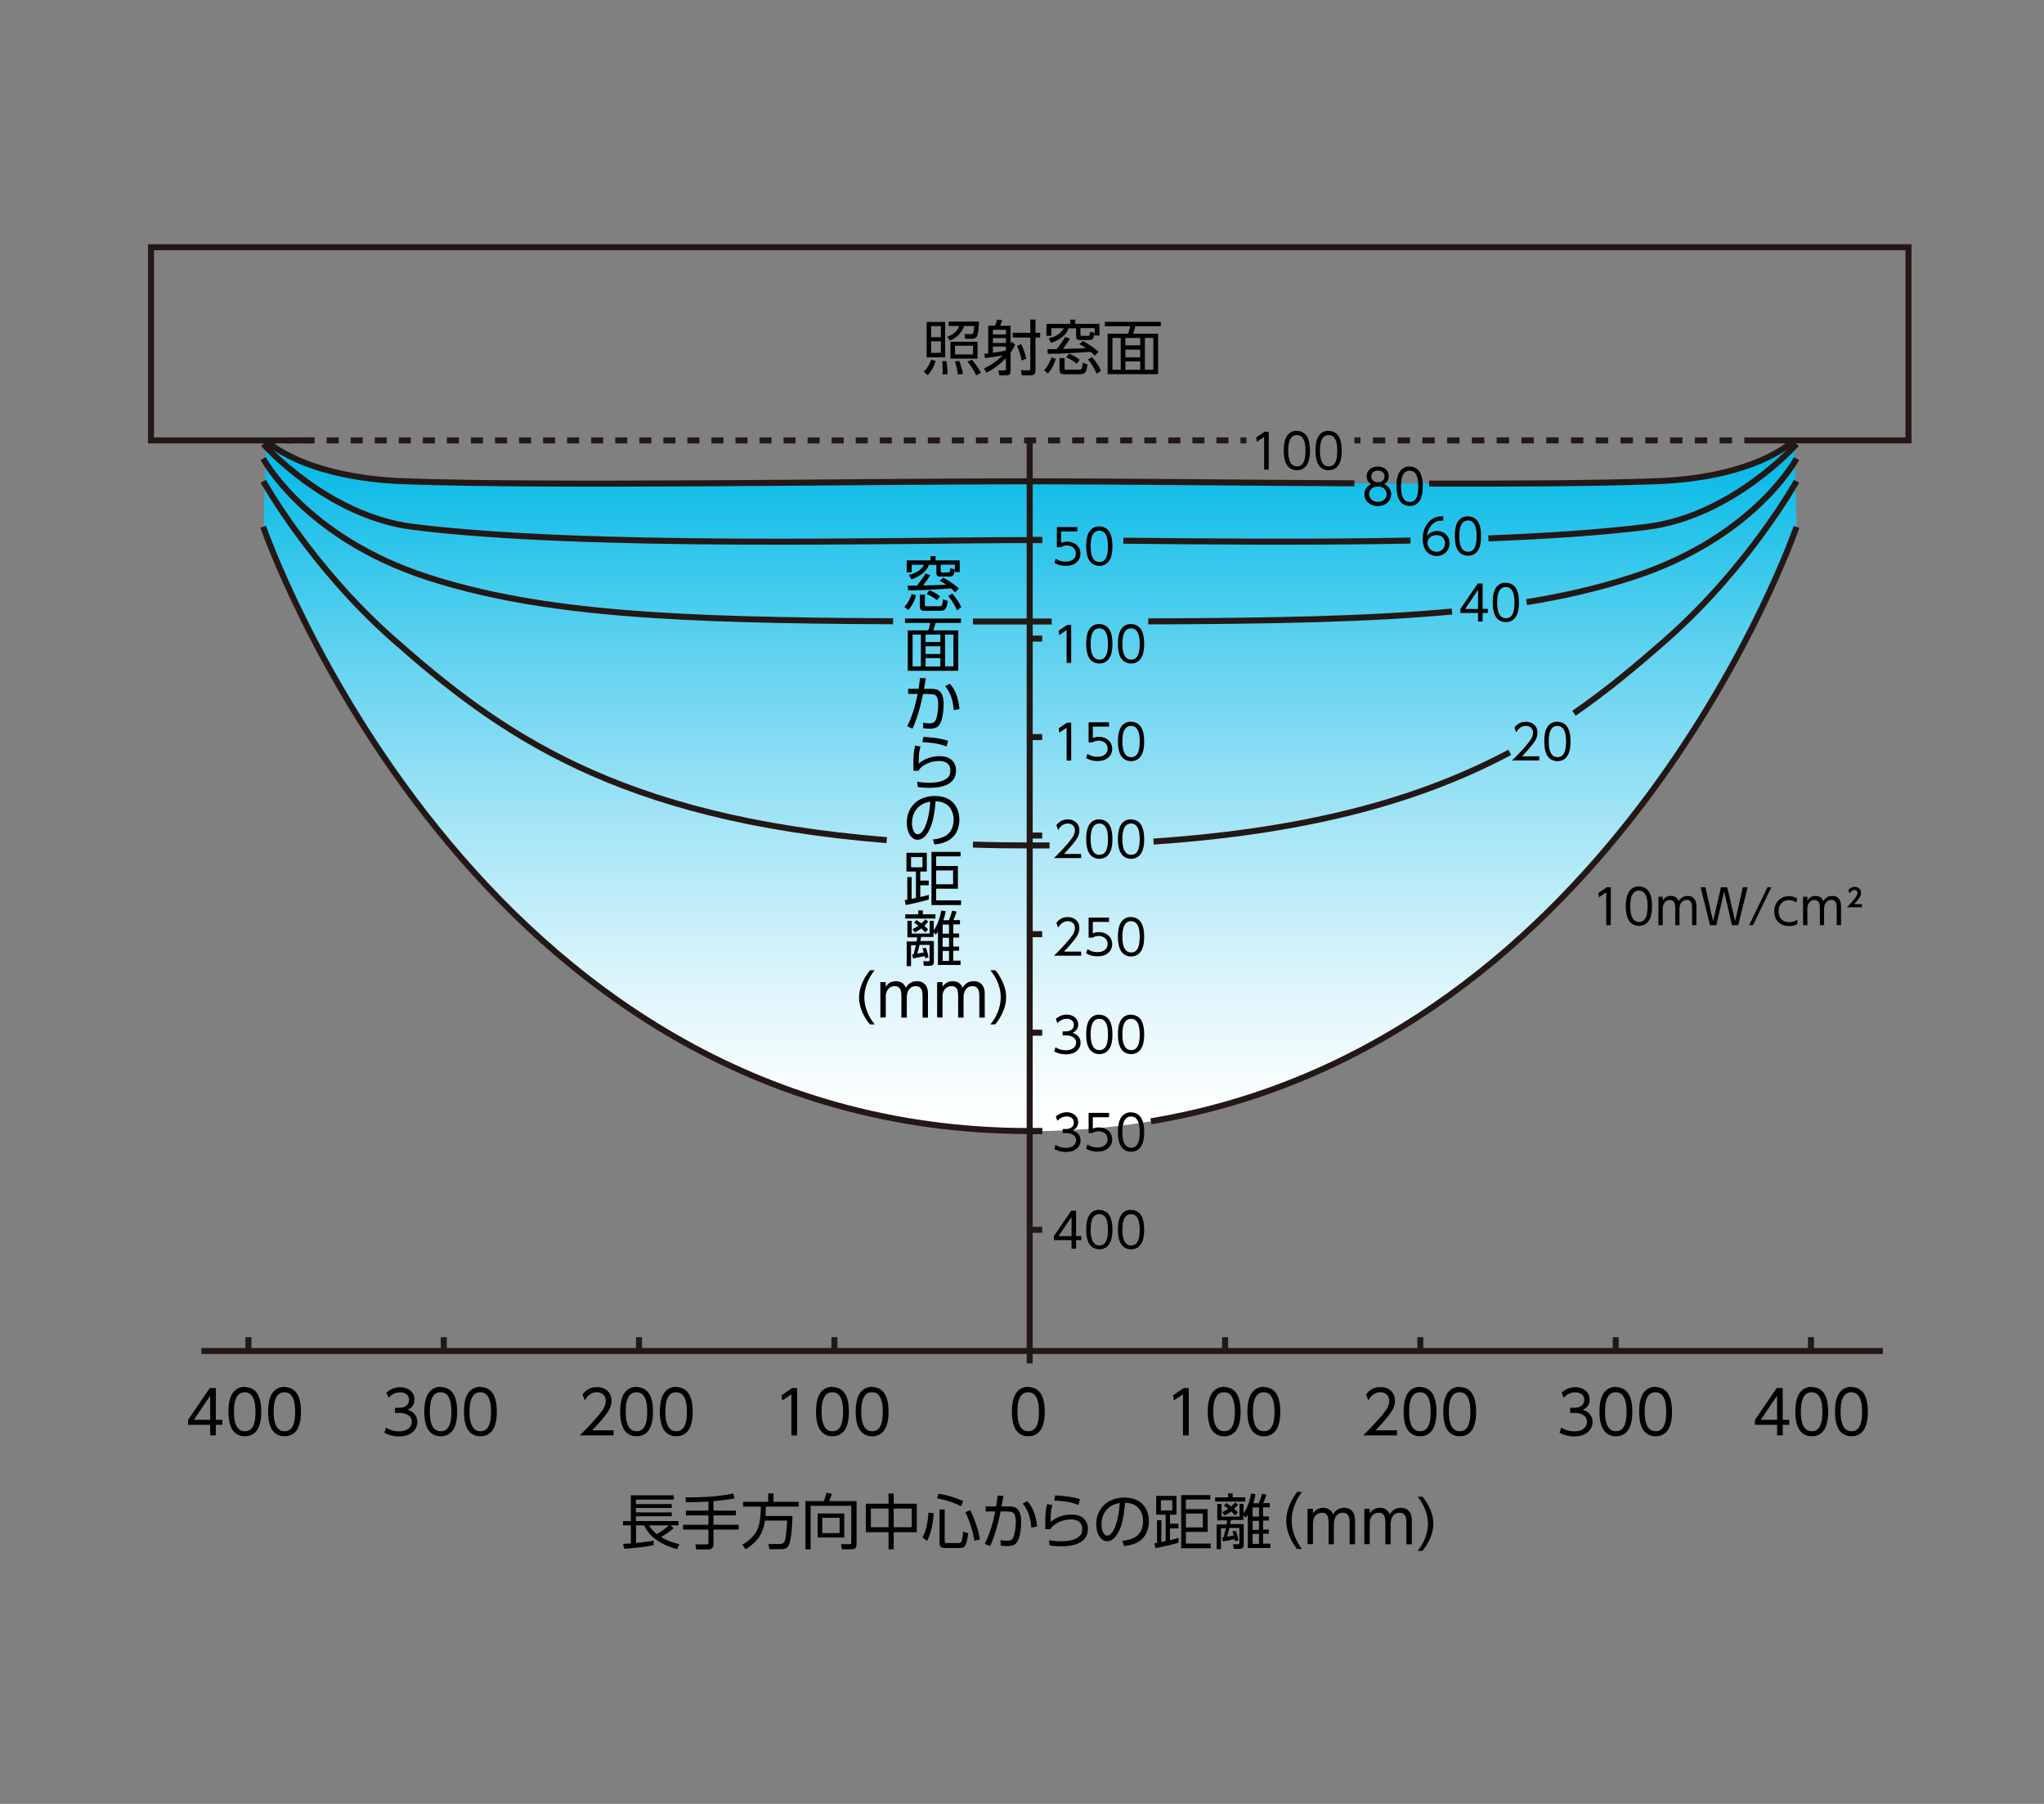 <svg xmlns="http://www.w3.org/2000/svg" id="a" viewBox="0 0 170 150"><rect x="0" y="0" width="170" height="150" fill="#808080" stroke="none"/><defs><linearGradient id="b" x1="85.66" x2="85.66" y1="94.06" y2="36.62" gradientUnits="userSpaceOnUse"><stop offset="0" stop-color="#fff"/><stop offset=".09" stop-color="#f4fcfd"/><stop offset=".24" stop-color="#d7f3fb"/><stop offset=".43" stop-color="#a8e6f6"/><stop offset=".67" stop-color="#67d4f0"/><stop offset=".93" stop-color="#15bee8"/><stop offset="1" stop-color="#00b8e6"/></linearGradient><style>.e{fill:none;stroke:#231815;stroke-width:.5px}</style></defs><path d="M21.9 43.81s17.3 50.25 63.75 50.25h.03c46.45 0 63.75-50.25 63.75-50.25l-.21-7.19s-3 3.1-11.55 3.4c-12.35.44-38.26 0-51.98 0h-.03c-13.73 0-39.63.44-51.98 0-8.55-.31-11.55-3.4-11.55-3.4l-.21 7.19Z" style="fill:url(#b)"/><path d="M86.68 94.05h-1.04c-46.45 0-63.75-50.25-63.75-50.25M149.42 43.81s-14.78 42.94-53.7 49.43" class="e"/><path d="M73.75 69.86c-22.43-1.81-32.22-8.89-41.12-16.77-6.81-6.03-10.73-13.07-10.73-13.07M87.29 70.3H85.64c-1.63 0-3.2-.02-4.72-.07M125.57 62.56c-7 3.72-16.08 6.5-29.63 7.42M149.42 40.02s-3.92 7.04-10.73 13.07c-2.45 2.16-4.96 4.27-7.78 6.22" class="e"/><path d="M74.28 51.66c-17.96-.08-29.24-.59-38.74-3.67-10.18-3.31-13.65-9.86-13.65-9.86M87.47 51.68h-6.55M120.76 50.85c-6.86.64-14.99.79-25.26.82M149.42 38.13s-3.47 6.56-13.65 9.86c-2.75.89-5.64 1.57-8.81 2.08" class="e"/><path d="M86.68 44.91h-1.02c-11.19 0-36.9.7-51.31-1.1-7.17-.9-12.45-6.89-12.45-6.89M117.31 44.95c-8.36.16-17.03.08-23.88.01M149.42 36.92s-5.28 5.99-12.45 6.89c-3.77.47-8.32.77-13.18.96" class="e"/><path d="M112.65 40.19c-9.89-.05-20.01-.17-26.98-.17h-.03c-13.73 0-39.63.44-51.98 0-8.55-.31-11.55-3.4-11.55-3.4M149.2 36.62s-3 3.1-11.55 3.4c-4.75.17-11.5.21-18.79.19M25.82 36.62H12.56V20.56h146.17v16.06h-13.15M103.67 36.62h-.5" class="e"/><path d="M102.17 36.62h-1.5" style="stroke-dasharray:1 1;fill:none;stroke:#231815;stroke-width:.5px"/><path d="M100.17 36.62H24.86" style="fill:none;stroke:#231815;stroke-width:.5px;stroke-dasharray:1 1 1 1"/><path d="M24.36 36.62h-.5M145.58 36.62h-.5" class="e"/><path d="M144.05 36.62h-1.55" style="stroke-dasharray:1.03 1.03;fill:none;stroke:#231815;stroke-width:.5px"/><path d="M141.99 36.62h-28.32" style="stroke-dasharray:1.03 1.03 1.03 1.03;fill:none;stroke:#231815;stroke-width:.5px"/><path d="M113.15 36.62h-.5M16.75 112.34H156.6M134.38 111.19v1.12M150.62 111.19v1.12M118.13 111.19v1.12M101.89 111.19v1.12M85.64 111.19v1.12M69.4 111.19v1.12M53.15 111.19v1.12M36.91 111.19v1.12M20.66 111.19v1.12M86.68 44.9h-1.02M86.68 53.1h-1.02M86.68 61.29h-1.02M86.68 69.48h-1.02M86.68 77.68h-1.02M86.68 85.87h-1.02M86.68 94.06h-1.02M86.68 102.26h-1.02M85.64 36.42v76.95" class="e"/><path d="M77.82 30.02c-.16.49-.38.88-.67 1.18l-.31-.3c.29-.3.49-.63.61-1l.37.12Zm-.75-3.25h1.54v2.94h-1.54v-2.94Zm1.18.35h-.81v.92h.81v-.92Zm0 1.26h-.81v.96h.81v-.96Zm.47 1.66c.05.3.08.59.08.87v.21h-.42c.02-.13.02-.26.02-.4 0-.23-.01-.46-.04-.69h.37Zm.18-2.94v-.36h2.53c-.04.7-.1 1.12-.2 1.26-.08.11-.21.17-.38.17h-.57l-.07-.39h.55c.08.01.13-.01.17-.07.03-.06.07-.26.1-.6h-.85c-.18.55-.57.96-1.17 1.21l-.22-.32c.24-.09.44-.2.6-.33.17-.14.3-.33.38-.56h-.85Zm2.4 1.32v1.4h-2.25v-1.4h2.25Zm-1.52 1.59c.14.35.24.71.31 1.09l-.43.03c-.03-.34-.12-.69-.24-1.08l.36-.04Zm1.15-1.26h-1.5v.72h1.5v-.72Zm-.1 1.16c.12.14.26.31.41.52.14.21.26.4.34.57l-.39.21a5.5 5.5 0 0 0-.73-1.14l.37-.16ZM83.4 29.54c-.31.07-.8.15-1.47.24l-.06-.36.32-.03v-2.31h.57c.08-.17.13-.34.17-.5l.42.04c-.05.15-.1.31-.17.47h.87v1.53c.02-.05.05-.12.09-.21l.29.26c-.12.24-.24.45-.38.64v1.52c0 .15-.03.25-.09.3-.05.05-.15.08-.29.08h-.55l-.08-.41h.48s.08 0 .1-.01c.03-.02.04-.05.04-.11v-.9c-.47.49-1.01.9-1.62 1.21l-.2-.35c.61-.29 1.13-.66 1.56-1.1Zm.26-2.12h-1.08v.39h1.08v-.39Zm0 .69h-1.08v.41h1.08v-.41Zm0 1.05v-.34h-1.08v.51h.02c.47-.07.82-.13 1.06-.18Zm2.05-2.59h.41v1.1h.39v.4h-.39v2.7c0 .16-.04.28-.11.35-.06.06-.18.09-.36.09h-.66l-.08-.43.63.02h.01c.09 0 .14-.05.14-.16v-2.57h-1.46v-.4h1.46v-1.1Zm-.78 2.03c.19.41.33.81.43 1.22l-.4.16c-.07-.44-.2-.85-.38-1.22l.36-.15ZM87.81 29.83c-.16.52-.37.93-.66 1.23l-.31-.27c.26-.28.46-.63.61-1.07l.36.11Zm-.8-2.9h2v-.35h.42v.35h2.01v.97h-.4v-.62h-1.18v.56c0 .06.04.09.12.09h.48c.08 0 .13-.02.15-.07.02-.05.04-.14.06-.28l.36.1c-.02.22-.06.38-.12.46-.06.09-.15.13-.28.13h-.84c-.2 0-.29-.1-.29-.29v-.68h-.63c-.1.29-.3.55-.6.78-.25.18-.53.33-.86.42l-.19-.37c.62-.14 1.04-.42 1.25-.84h-1.03v.63h-.41v-.99Zm.89 2.08c.29-.37.52-.7.7-.99l.39.14a8.4 8.4 0 0 1-.59.85h.28c.07 0 .61-.02 1.64-.06-.14-.1-.33-.21-.55-.33l.3-.26c.39.2.83.5 1.3.9l-.31.32a4.84 4.84 0 0 0-.34-.32l-.81.05c-1.11.07-2.03.11-2.76.11l-.04-.39h.81Zm.23.77h.41v.83c0 .05 0 .09.02.1.02.02.06.03.11.03h1.06c.11 0 .19-.02.21-.07.04-.06.08-.23.11-.51l.4.14c-.04.31-.1.53-.19.65a.36.36 0 0 1-.24.15c-.06.01-.13.02-.23.02h-1.28c-.15 0-.25-.03-.3-.09-.06-.07-.09-.16-.09-.29v-.96Zm1.67.14-.25.32a3.52 3.52 0 0 0-.87-.52l.23-.31c.33.13.62.3.89.51Zm1.01-.24c.14.15.28.33.43.55.14.21.25.41.33.6l-.36.25c-.18-.43-.42-.82-.72-1.18l.31-.21ZM96.54 26.76v.37h-2.12c-.05.22-.11.43-.18.62h2.08v3.36h-4.2v-3.36h1.7c.07-.17.12-.37.17-.62h-2.1v-.37h4.65Zm-3.33 1.34h-.69v2.64h.69V28.1Zm1.62 0H93.6v.62h1.23v-.62Zm0 .97H93.6v.64h1.23v-.64Zm0 .98H93.6v.7h1.23v-.7Zm1.09-1.95h-.7v2.64h.7V28.1ZM89.6 43.85v.34h-1.35v.95c.15-.06.32-.1.49-.1.32 0 .58.09.78.26.23.19.34.44.34.74s-.11.53-.32.72c-.22.2-.52.29-.9.29-.34 0-.66-.08-.95-.25l.12-.35c.24.17.51.25.82.25.28 0 .49-.07.64-.2.14-.12.21-.29.21-.48 0-.21-.08-.37-.22-.49a.85.85 0 0 0-.54-.17c-.18 0-.34.05-.48.14h-.34v-1.67h1.7ZM91.43 43.78c.21 0 .41.06.57.17.35.23.52.73.52 1.47 0 .55-.09.95-.28 1.22-.19.27-.46.41-.82.41-.21 0-.39-.06-.56-.17-.35-.24-.52-.73-.52-1.47 0-.55.09-.96.28-1.23.19-.27.46-.41.81-.41Zm0 .35c-.48 0-.72.43-.72 1.29s.24 1.31.73 1.31.71-.43.71-1.3-.24-1.3-.72-1.3ZM88.04 52.45l.71-.48h.34v3.15h-.38v-2.73l-.61.42-.05-.36ZM91.43 51.9c.21 0 .41.06.57.17.35.23.52.73.52 1.47 0 .55-.09.95-.28 1.22-.19.27-.46.41-.82.41-.21 0-.39-.06-.56-.17-.35-.24-.52-.73-.52-1.47 0-.55.09-.96.28-1.23.19-.27.46-.41.81-.41Zm0 .35c-.48 0-.72.43-.72 1.29s.24 1.31.73 1.31.71-.43.71-1.3-.24-1.3-.72-1.3ZM94.07 51.9c.21 0 .41.06.57.17.35.23.52.73.52 1.47 0 .55-.09.95-.28 1.22-.19.27-.46.41-.82.41-.21 0-.39-.06-.56-.17-.35-.24-.52-.73-.52-1.47 0-.55.09-.96.28-1.23.19-.27.46-.41.81-.41Zm0 .35c-.48 0-.72.43-.72 1.29s.24 1.31.73 1.31.71-.43.71-1.3-.24-1.3-.72-1.3ZM88.04 60.57l.71-.48h.34v3.15h-.38v-2.73l-.61.42-.05-.36ZM92.24 60.08v.34h-1.35v.95c.15-.06.32-.1.49-.1.32 0 .58.09.78.26.23.19.34.44.34.74s-.11.53-.32.72c-.22.2-.52.29-.9.29-.34 0-.66-.08-.95-.25l.12-.35c.24.17.51.25.82.25.28 0 .49-.07.64-.2.14-.12.21-.29.21-.48 0-.21-.08-.37-.22-.49a.85.85 0 0 0-.54-.17c-.18 0-.34.05-.48.14h-.34v-1.67h1.7ZM94.07 60.02c.21 0 .41.06.57.17.35.23.52.73.52 1.47 0 .55-.09.95-.28 1.22-.19.27-.46.41-.82.41-.21 0-.39-.06-.56-.17-.35-.24-.52-.73-.52-1.47 0-.55.09-.96.28-1.23.19-.27.46-.41.81-.41Zm0 .34c-.48 0-.72.43-.72 1.29s.24 1.31.73 1.31.71-.43.71-1.3-.24-1.3-.72-1.3ZM87.85 68.63c.24-.33.56-.49.95-.49.32 0 .57.1.76.31.14.15.21.35.21.6 0 .22-.06.42-.17.62-.18.31-.56.76-1.11 1.34h1.43v.34h-2.26c.46-.45.84-.85 1.12-1.18.21-.24.35-.43.44-.57.12-.19.18-.38.18-.55 0-.19-.06-.33-.19-.44a.602.602 0 0 0-.4-.13c-.33 0-.6.18-.8.54l-.15-.4ZM91.43 68.14c.21 0 .41.06.57.17.35.23.52.73.52 1.47 0 .55-.09.95-.28 1.22-.19.27-.46.41-.82.41-.21 0-.39-.06-.56-.17-.35-.24-.52-.73-.52-1.47 0-.55.09-.96.28-1.23.19-.27.46-.41.81-.41Zm0 .34c-.48 0-.72.43-.72 1.29s.24 1.31.73 1.31.71-.43.71-1.3-.24-1.3-.72-1.3ZM94.07 68.14c.21 0 .41.06.57.17.35.23.52.73.52 1.47 0 .55-.09.95-.28 1.22-.19.27-.46.41-.82.41-.21 0-.39-.06-.56-.17-.35-.24-.52-.73-.52-1.47 0-.55.09-.96.28-1.23.19-.27.46-.41.81-.41Zm0 .34c-.48 0-.72.43-.72 1.29s.24 1.31.73 1.31.71-.43.71-1.3-.24-1.3-.72-1.3ZM87.85 76.75c.24-.33.56-.49.95-.49.32 0 .57.1.76.31.14.15.21.35.21.6 0 .22-.06.42-.17.62-.18.31-.56.76-1.11 1.34h1.43v.34h-2.26c.46-.45.84-.85 1.12-1.18.21-.24.35-.43.44-.57.12-.19.18-.38.18-.55 0-.19-.06-.33-.19-.44a.602.602 0 0 0-.4-.13c-.33 0-.6.18-.8.54l-.15-.4ZM92.24 76.32v.34h-1.35v.95c.15-.06.32-.1.49-.1.32 0 .58.09.78.26.23.19.34.44.34.74s-.11.53-.32.72c-.22.2-.52.29-.9.29-.34 0-.66-.08-.95-.25l.12-.35c.24.17.51.25.82.25.28 0 .49-.07.64-.2.14-.12.21-.29.21-.48 0-.21-.08-.37-.22-.49a.85.85 0 0 0-.54-.17c-.18 0-.34.05-.48.14h-.34V76.3h1.7ZM94.07 76.26c.21 0 .41.06.57.17.35.23.52.73.52 1.47 0 .55-.09.95-.28 1.22-.19.27-.46.41-.82.41-.21 0-.39-.06-.56-.17-.35-.24-.52-.73-.52-1.47 0-.55.09-.96.28-1.23.19-.27.46-.41.81-.41Zm0 .34c-.48 0-.72.43-.72 1.29s.24 1.31.73 1.31.71-.43.71-1.3-.24-1.3-.72-1.3ZM89.21 85.89c.16.05.29.12.38.2.19.16.28.36.28.62 0 .28-.11.5-.33.69-.22.18-.51.27-.88.27-.35 0-.68-.08-.98-.24l.11-.35c.25.17.54.25.87.25.25 0 .45-.06.61-.18.15-.12.23-.27.23-.46 0-.23-.12-.39-.35-.5-.13-.06-.29-.09-.48-.09h-.29v-.34h.29c.16 0 .3-.04.41-.11.16-.1.23-.24.23-.43s-.07-.31-.21-.4c-.1-.07-.23-.1-.38-.1-.3 0-.56.12-.77.36l-.14-.35c.27-.24.58-.36.91-.36.29 0 .53.09.71.26.16.14.24.33.24.56 0 .32-.16.55-.46.69ZM91.43 84.38c.21 0 .41.06.57.17.35.23.52.73.52 1.47 0 .55-.09.95-.28 1.22-.19.27-.46.41-.82.41-.21 0-.39-.06-.56-.17-.35-.24-.52-.73-.52-1.47 0-.55.09-.96.28-1.23.19-.27.46-.41.81-.41Zm0 .34c-.48 0-.72.43-.72 1.29s.24 1.31.73 1.31.71-.43.71-1.3-.24-1.3-.72-1.3ZM94.07 84.38c.21 0 .41.06.57.17.35.23.52.73.52 1.47 0 .55-.09.95-.28 1.22-.19.27-.46.41-.82.41-.21 0-.39-.06-.56-.17-.35-.24-.52-.73-.52-1.47 0-.55.09-.96.28-1.23.19-.27.46-.41.81-.41Zm0 .34c-.48 0-.72.43-.72 1.29s.24 1.31.73 1.31.71-.43.71-1.3-.24-1.3-.72-1.3ZM89.21 94.01c.16.05.29.12.38.2.19.16.28.36.28.62 0 .28-.11.5-.33.69-.22.18-.51.27-.88.27-.35 0-.68-.08-.98-.24l.11-.35c.25.17.54.25.87.25.25 0 .45-.06.61-.18.15-.12.23-.27.23-.46 0-.23-.12-.39-.35-.5-.13-.06-.29-.09-.48-.09h-.29v-.34h.29c.16 0 .3-.04.41-.11.16-.1.23-.24.23-.43s-.07-.31-.21-.4c-.1-.07-.23-.1-.38-.1-.3 0-.56.12-.77.36l-.14-.35c.27-.24.58-.36.91-.36.29 0 .53.09.71.26.16.14.24.33.24.56 0 .32-.16.55-.46.69ZM92.24 92.56v.34h-1.35v.95c.15-.06.32-.1.49-.1.32 0 .58.09.78.26.23.19.34.44.34.74s-.11.53-.32.72c-.22.2-.52.29-.9.29-.34 0-.66-.08-.95-.25l.12-.35c.24.17.51.25.82.25.28 0 .49-.07.64-.2.14-.12.21-.29.21-.48 0-.21-.08-.37-.22-.49a.85.85 0 0 0-.54-.17c-.18 0-.34.05-.48.14h-.34v-1.67h1.7ZM94.07 92.5c.21 0 .41.06.57.17.35.23.52.73.52 1.47 0 .55-.09.95-.28 1.22-.19.27-.46.41-.82.41-.21 0-.39-.06-.56-.17-.35-.24-.52-.73-.52-1.47 0-.55.09-.96.28-1.23.19-.27.46-.41.81-.41Zm0 .34c-.48 0-.72.43-.72 1.29s.24 1.31.73 1.31.71-.43.71-1.3-.24-1.3-.72-1.3ZM89.5 103.83h-.38v-.71h-1.47v-.33l1.45-2.12h.4v2.11h.43v.34h-.43v.71Zm-1.46-1.04h1.08v-1.6l-1.08 1.6ZM91.43 100.61c.21 0 .41.06.57.17.35.23.52.73.52 1.47 0 .55-.09.95-.28 1.22-.19.27-.46.41-.82.41-.21 0-.39-.06-.56-.17-.35-.24-.52-.73-.52-1.47 0-.55.09-.96.28-1.23.19-.27.46-.41.81-.41Zm0 .35c-.48 0-.72.43-.72 1.29s.24 1.31.73 1.31.71-.43.71-1.3-.24-1.3-.72-1.3ZM94.07 100.61c.21 0 .41.06.57.17.35.23.52.73.52 1.47 0 .55-.09.95-.28 1.22-.19.27-.46.41-.82.41-.21 0-.39-.06-.56-.17-.35-.24-.52-.73-.52-1.47 0-.55.09-.96.28-1.23.19-.27.46-.41.81-.41Zm0 .35c-.48 0-.72.43-.72 1.29s.24 1.31.73 1.31.71-.43.71-1.3-.24-1.3-.72-1.3ZM104.47 36.38l.71-.48h.34v3.15h-.38v-2.73l-.61.42-.05-.36ZM107.86 35.83c.21 0 .41.06.57.17.35.23.52.73.52 1.47 0 .55-.09.95-.28 1.22-.19.27-.46.41-.82.41-.21 0-.39-.06-.56-.17-.35-.24-.52-.73-.52-1.47 0-.55.09-.96.28-1.23.19-.27.46-.41.81-.41Zm0 .35c-.48 0-.72.43-.72 1.29s.24 1.31.73 1.31.71-.43.71-1.3-.24-1.3-.72-1.3ZM110.5 35.83c.21 0 .41.06.57.17.35.23.52.73.52 1.47 0 .55-.09.95-.28 1.22-.19.27-.46.41-.82.41-.21 0-.39-.06-.56-.17-.35-.24-.52-.73-.52-1.47 0-.55.09-.96.28-1.23.19-.27.46-.41.81-.41Zm0 .35c-.48 0-.72.43-.72 1.29s.24 1.31.73 1.31.71-.43.71-1.3-.24-1.3-.72-1.3ZM115.13 40.26c.07.03.13.07.2.11.25.18.37.43.37.73 0 .27-.11.51-.32.7-.21.19-.48.28-.79.28s-.57-.09-.79-.28a.907.907 0 0 1-.32-.7c0-.32.13-.57.4-.75.05-.04.11-.07.17-.09l-.09-.06c-.2-.14-.29-.35-.29-.61 0-.22.08-.4.23-.55.17-.16.4-.24.69-.24.2 0 .38.04.54.13.13.07.23.18.3.33.05.1.07.22.07.33 0 .26-.1.46-.29.61l-.09.06Zm-.53.2c-.22 0-.39.06-.52.17-.14.12-.21.28-.21.46s.07.33.21.46c.14.12.31.18.53.18.2 0 .37-.06.51-.18s.21-.28.21-.46-.07-.34-.21-.46a.774.774 0 0 0-.52-.17Zm0-1.33c-.17 0-.31.05-.41.14-.09.09-.14.2-.14.34s.05.26.14.35c.09.09.23.14.42.14.17 0 .31-.05.4-.14.09-.09.14-.21.14-.35s-.05-.26-.14-.34c-.1-.1-.24-.14-.41-.14ZM117.24 38.8c.21 0 .41.06.57.17.35.23.52.73.52 1.47 0 .55-.09.95-.28 1.22-.19.27-.46.41-.82.41-.21 0-.39-.06-.56-.17-.35-.24-.52-.73-.52-1.47 0-.55.09-.96.28-1.23.19-.27.46-.41.81-.41Zm0 .34c-.48 0-.72.43-.72 1.29s.24 1.31.73 1.31.71-.43.71-1.3-.24-1.3-.72-1.3ZM120.04 43.29h-.12c-.34 0-.61.11-.82.33-.23.25-.37.56-.42.95.22-.27.5-.41.85-.41.29 0 .52.09.72.27.21.19.31.44.31.74s-.1.56-.31.76c-.21.2-.46.3-.76.3-.23 0-.44-.06-.63-.19-.19-.12-.32-.3-.41-.53a1.94 1.94 0 0 1-.12-.7c0-.46.11-.86.34-1.2.3-.44.71-.67 1.24-.67h.13v.34Zm-.55 1.2c-.18 0-.35.05-.49.15-.18.12-.27.29-.27.5a.74.74 0 0 0 .33.62c.12.08.26.12.41.12.21 0 .38-.06.51-.19s.2-.31.2-.53c0-.19-.06-.34-.17-.46-.13-.14-.3-.2-.52-.2ZM122.09 42.94c.21 0 .41.06.57.17.35.23.52.73.52 1.47 0 .55-.09.95-.28 1.22-.19.27-.46.41-.82.41-.21 0-.39-.06-.56-.17-.35-.24-.52-.73-.52-1.47 0-.55.09-.96.28-1.23.19-.27.46-.41.81-.41Zm0 .34c-.48 0-.72.43-.72 1.29s.24 1.31.73 1.31.71-.43.71-1.3-.24-1.3-.72-1.3ZM125.95 60.51c.24-.33.56-.49.95-.49.32 0 .57.1.76.31.14.15.21.35.21.6 0 .22-.06.42-.17.62-.18.31-.56.76-1.11 1.34h1.43v.34h-2.26c.46-.45.84-.85 1.12-1.18.21-.24.35-.43.44-.57.12-.19.18-.38.18-.55 0-.19-.06-.33-.19-.44a.602.602 0 0 0-.4-.13c-.33 0-.6.18-.8.54l-.15-.4ZM129.53 60.02c.21 0 .41.06.57.17.35.23.52.73.52 1.47 0 .55-.09.95-.28 1.22-.19.27-.46.41-.82.41-.21 0-.39-.06-.56-.17-.35-.24-.52-.73-.52-1.47 0-.55.09-.96.28-1.23.19-.27.46-.41.81-.41Zm0 .34c-.48 0-.72.43-.72 1.29s.24 1.31.73 1.31.71-.43.71-1.3-.24-1.3-.72-1.3ZM123.31 51.68h-.38v-.71h-1.47v-.33l1.45-2.12h.4v2.11h.43v.34h-.43v.71Zm-1.46-1.04h1.08v-1.6l-1.08 1.6ZM125.24 48.46c.21 0 .41.06.57.17.35.23.52.73.52 1.47 0 .55-.09.95-.28 1.22-.19.27-.46.41-.82.41-.21 0-.39-.06-.56-.17-.35-.24-.52-.73-.52-1.47 0-.55.09-.96.28-1.23.19-.27.46-.41.81-.41Zm0 .35c-.48 0-.72.43-.72 1.29s.24 1.31.73 1.31.71-.43.71-1.3-.24-1.3-.72-1.3ZM17.95 119.36h-.47v-.88h-1.84v-.41l1.81-2.65h.5v2.64h.54v.42h-.54v.88Zm-1.82-1.3h1.35v-2l-1.35 2ZM20.36 115.34c.27 0 .51.07.72.21.43.29.65.91.65 1.84 0 .68-.12 1.19-.35 1.53-.24.34-.58.51-1.03.51-.26 0-.49-.07-.7-.21-.43-.29-.65-.91-.65-1.84 0-.68.12-1.2.35-1.54.24-.34.58-.52 1.02-.52Zm0 .43c-.6 0-.9.54-.9 1.61s.3 1.63.91 1.63.88-.54.88-1.62-.3-1.62-.9-1.62ZM23.66 115.34c.27 0 .51.07.72.21.43.29.65.91.65 1.84 0 .68-.12 1.19-.35 1.53-.24.34-.58.51-1.03.51-.26 0-.49-.07-.7-.21-.43-.29-.65-.91-.65-1.84 0-.68.12-1.2.35-1.54.24-.34.58-.52 1.02-.52Zm0 .43c-.6 0-.9.54-.9 1.61s.3 1.63.91 1.63.88-.54.88-1.62-.3-1.62-.9-1.62ZM33.88 117.22c.2.06.36.15.48.25.23.2.35.45.35.77 0 .34-.14.63-.41.86-.27.22-.64.34-1.1.34-.44 0-.85-.1-1.23-.3l.14-.44c.31.21.68.32 1.09.32.32 0 .57-.07.76-.22.19-.15.29-.34.29-.58 0-.28-.15-.49-.44-.62-.16-.07-.36-.11-.6-.11h-.36v-.43h.37c.2 0 .37-.04.51-.13.19-.12.29-.3.29-.53s-.09-.38-.27-.5a.864.864 0 0 0-.47-.12c-.38 0-.7.15-.96.46l-.18-.44c.34-.3.72-.45 1.14-.45.36 0 .66.11.89.32.2.18.3.41.3.7 0 .4-.19.69-.58.86ZM36.65 115.34c.27 0 .51.07.72.21.43.29.65.91.65 1.84 0 .68-.12 1.19-.35 1.53-.24.34-.58.51-1.03.51-.26 0-.49-.07-.7-.21-.43-.29-.65-.91-.65-1.84 0-.68.12-1.2.35-1.54.24-.34.58-.52 1.02-.52Zm0 .43c-.6 0-.9.54-.9 1.61s.3 1.63.91 1.63.88-.54.88-1.62-.3-1.62-.9-1.62ZM39.95 115.34c.27 0 .51.07.72.21.43.29.65.91.65 1.84 0 .68-.12 1.19-.35 1.53-.24.34-.58.51-1.03.51-.26 0-.49-.07-.7-.21-.43-.29-.65-.91-.65-1.84 0-.68.12-1.2.35-1.54.24-.34.58-.52 1.02-.52Zm0 .43c-.6 0-.9.54-.9 1.61s.3 1.63.91 1.63.88-.54.88-1.62-.3-1.62-.9-1.62ZM48.46 115.95c.3-.41.7-.61 1.19-.61.4 0 .71.13.95.39.17.19.26.44.26.75 0 .27-.07.53-.22.78-.23.39-.69.95-1.39 1.67h1.78v.43h-2.82c.58-.57 1.05-1.06 1.4-1.47.26-.3.44-.54.55-.71.15-.24.22-.47.22-.69 0-.23-.08-.42-.24-.55a.756.756 0 0 0-.5-.17c-.41 0-.75.23-1 .68l-.19-.5ZM52.94 115.34c.27 0 .51.07.72.21.43.29.65.91.65 1.84 0 .68-.12 1.19-.35 1.53-.24.34-.58.51-1.03.51-.26 0-.49-.07-.7-.21-.43-.29-.65-.91-.65-1.84 0-.68.12-1.2.35-1.54.24-.34.58-.52 1.02-.52Zm0 .43c-.6 0-.9.54-.9 1.61s.3 1.63.91 1.63.88-.54.88-1.62-.3-1.62-.9-1.62ZM56.24 115.34c.27 0 .51.07.72.21.43.29.65.91.65 1.84 0 .68-.12 1.19-.35 1.53-.24.34-.58.51-1.03.51-.26 0-.49-.07-.7-.21-.43-.29-.65-.91-.65-1.84 0-.68.12-1.2.35-1.54.24-.34.58-.52 1.02-.52Zm0 .43c-.6 0-.9.54-.9 1.61s.3 1.63.91 1.63.88-.54.88-1.62-.3-1.62-.9-1.62ZM65 116.02l.88-.6h.42v3.94h-.48v-3.42l-.76.52-.06-.44ZM69.23 115.34c.27 0 .51.07.72.21.43.29.65.91.65 1.84 0 .68-.12 1.19-.35 1.53-.24.34-.58.51-1.03.51-.26 0-.49-.07-.7-.21-.43-.29-.65-.91-.65-1.84 0-.68.12-1.2.35-1.54.24-.34.58-.52 1.02-.52Zm0 .43c-.6 0-.9.54-.9 1.61s.3 1.63.91 1.63.88-.54.88-1.62-.3-1.62-.9-1.62ZM72.53 115.34c.27 0 .51.07.72.21.43.29.65.91.65 1.84 0 .68-.12 1.19-.35 1.53-.24.34-.58.51-1.03.51-.26 0-.49-.07-.7-.21-.43-.29-.65-.91-.65-1.84 0-.68.12-1.2.35-1.54.24-.34.58-.52 1.02-.52Zm0 .43c-.6 0-.9.54-.9 1.61s.3 1.63.91 1.63.88-.54.88-1.62-.3-1.62-.9-1.62ZM85.52 115.34c.27 0 .51.07.72.21.43.29.65.91.65 1.84 0 .68-.12 1.19-.35 1.53-.24.34-.58.51-1.03.51-.26 0-.49-.07-.7-.21-.43-.29-.65-.91-.65-1.84 0-.68.12-1.2.35-1.54.24-.34.58-.52 1.02-.52Zm0 .43c-.6 0-.9.54-.9 1.61s.3 1.63.91 1.63.88-.54.88-1.62-.3-1.62-.9-1.62ZM113.62 115.95c.3-.41.7-.61 1.19-.61.4 0 .71.13.95.39.17.19.26.44.26.75 0 .27-.07.53-.22.78-.23.39-.69.95-1.39 1.67h1.78v.43h-2.82c.58-.57 1.04-1.06 1.4-1.47.26-.3.44-.54.55-.71.15-.24.22-.47.22-.69 0-.23-.08-.42-.24-.55a.756.756 0 0 0-.5-.17c-.41 0-.75.23-1 .68l-.19-.5ZM118.1 115.34c.27 0 .51.07.72.21.43.29.65.91.65 1.84 0 .68-.12 1.19-.35 1.53-.24.34-.58.51-1.03.51-.26 0-.49-.07-.7-.21-.43-.29-.65-.91-.65-1.84 0-.68.12-1.2.35-1.54.24-.34.58-.52 1.02-.52Zm0 .43c-.6 0-.9.54-.9 1.61s.3 1.63.91 1.63.88-.54.88-1.62-.3-1.62-.9-1.62ZM121.4 115.34c.27 0 .51.07.72.21.43.29.65.91.65 1.84 0 .68-.12 1.19-.35 1.53-.24.34-.58.51-1.03.51-.26 0-.49-.07-.7-.21-.43-.29-.65-.91-.65-1.84 0-.68.12-1.2.35-1.54.24-.34.58-.52 1.02-.52Zm0 .43c-.6 0-.9.54-.9 1.61s.3 1.63.91 1.63.88-.54.88-1.62-.3-1.62-.9-1.62ZM97.57 116.02l.88-.6h.42v3.94h-.48v-3.42l-.76.52-.06-.44ZM101.81 115.34c.27 0 .51.07.72.21.43.29.65.91.65 1.84 0 .68-.12 1.19-.35 1.53-.24.34-.58.51-1.03.51-.26 0-.49-.07-.7-.21-.43-.29-.65-.91-.65-1.84 0-.68.12-1.2.35-1.54.24-.34.58-.52 1.02-.52Zm0 .43c-.6 0-.9.54-.9 1.61s.3 1.63.91 1.63.88-.54.88-1.62-.3-1.62-.9-1.62ZM105.11 115.34c.27 0 .51.07.72.21.43.29.65.91.65 1.84 0 .68-.12 1.19-.35 1.53-.24.34-.58.51-1.03.51-.26 0-.49-.07-.7-.21-.43-.29-.65-.91-.65-1.84 0-.68.12-1.2.35-1.54.24-.34.58-.52 1.02-.52Zm0 .43c-.6 0-.9.54-.9 1.61s.3 1.63.91 1.63.88-.54.88-1.62-.3-1.62-.9-1.62ZM131.62 117.22c.2.06.36.15.48.25.23.2.35.45.35.77 0 .34-.14.63-.41.86-.27.22-.64.34-1.1.34-.44 0-.85-.1-1.23-.3l.14-.44c.31.21.68.32 1.09.32.32 0 .57-.07.76-.22.19-.15.29-.34.29-.58 0-.28-.15-.49-.44-.62-.16-.07-.36-.11-.6-.11h-.36v-.43h.37c.2 0 .37-.04.51-.13.19-.12.29-.3.29-.53s-.09-.38-.27-.5a.864.864 0 0 0-.47-.12c-.38 0-.7.15-.96.46l-.18-.44c.34-.3.72-.45 1.14-.45.36 0 .66.11.89.32.2.18.3.41.3.7 0 .4-.19.69-.58.86ZM134.39 115.34c.27 0 .51.07.72.21.43.29.65.91.65 1.84 0 .68-.12 1.19-.35 1.53-.24.34-.58.51-1.03.51-.26 0-.49-.07-.7-.21-.43-.29-.65-.91-.65-1.84 0-.68.12-1.2.35-1.54.24-.34.58-.52 1.02-.52Zm0 .43c-.6 0-.9.54-.9 1.61s.3 1.63.91 1.63.88-.54.88-1.62-.3-1.62-.9-1.62ZM137.69 115.34c.27 0 .51.07.72.21.43.29.65.91.65 1.84 0 .68-.12 1.19-.35 1.53-.24.34-.58.51-1.03.51-.26 0-.49-.07-.7-.21-.43-.29-.65-.91-.65-1.84 0-.68.12-1.2.35-1.54.24-.34.58-.52 1.02-.52Zm0 .43c-.6 0-.9.54-.9 1.61s.3 1.63.91 1.63.88-.54.88-1.62-.3-1.62-.9-1.62ZM148.27 119.36h-.47v-.88h-1.84v-.41l1.81-2.65h.5v2.64h.54v.42h-.54v.88Zm-1.83-1.3h1.36v-2l-1.36 2ZM150.68 115.34c.27 0 .51.07.72.21.43.29.65.91.65 1.84 0 .68-.12 1.19-.35 1.53-.24.34-.58.51-1.03.51-.26 0-.49-.07-.7-.21-.43-.29-.65-.91-.65-1.84 0-.68.12-1.2.35-1.54.24-.34.58-.52 1.02-.52Zm0 .43c-.6 0-.9.54-.9 1.61s.3 1.63.91 1.63.88-.54.88-1.62-.3-1.62-.9-1.62ZM153.98 115.34c.27 0 .51.07.72.21.43.29.65.91.65 1.84 0 .68-.12 1.19-.35 1.53-.24.34-.58.51-1.03.51-.26 0-.49-.07-.7-.21-.43-.29-.65-.91-.65-1.84 0-.68.12-1.2.35-1.54.24-.34.58-.52 1.02-.52Zm0 .43c-.6 0-.9.54-.9 1.61s.3 1.63.91 1.63.88-.54.88-1.62-.3-1.62-.9-1.62ZM55.76 126.84l.27.24c-.3.25-.65.5-1.05.73.46.28.97.47 1.53.59l-.2.42c-1.42-.41-2.33-1.07-2.73-1.98h-.68v1.46c.57-.05 1.06-.11 1.47-.2v.38c-.64.14-1.45.24-2.45.3l-.1-.4c.28-.02.49-.03.65-.04v-1.5h-.65v-.36h.65v-2.14h3.57v.36h-3.15v.37h2.98v.32h-2.98v.37h2.98v.32h-2.98v.4h3.54v.36h-.66Zm-.12 0h-1.65c.12.24.34.48.64.73.45-.27.78-.52 1-.73ZM59.34 124.82v.79h1.86v.4h-1.86v.78h2.1v.4h-2.1v1.2c0 .3-.15.45-.43.45h-1l-.08-.42h.92c.11 0 .17-.04.17-.14v-1.09h-2.11v-.4h2.11v-.78h-1.87v-.4h1.87v-.75c-.72.04-1.35.05-1.87.06l-.04-.41h.27c1.48 0 2.71-.11 3.7-.32l.12.4c-.49.1-1.07.18-1.75.23ZM63.67 126.06h2.24c-.02.66-.06 1.21-.12 1.64-.06.41-.12.68-.2.81a.5.5 0 0 1-.31.26c-.09.03-.2.05-.34.05h-.95l-.08-.43h.97c.18 0 .31-.08.38-.24.07-.16.12-.54.17-1.15.01-.21.03-.4.03-.56h-1.84c-.07.54-.24 1-.49 1.37-.26.38-.64.72-1.12 1.02l-.27-.39c.63-.35 1.05-.79 1.27-1.3.17-.41.26-1.03.27-1.86H61.8v-.4h2.09v-.7h.44v.7h2.1v.4H63.7c0 .19-.02.45-.04.78ZM71.24 124.82v3.57c0 .17-.04.29-.13.36-.07.06-.19.08-.35.08h-.74l-.07-.43h.69c.06 0 .11 0 .13-.03.02-.02.03-.07.03-.15v-3.01h-3.38v3.62h-.43v-4.01h1.52c.09-.2.17-.43.23-.69l.45.08c-.05.17-.13.37-.23.61h2.27Zm-1.02 1.03v2H68v-2h2.22Zm-.39.36h-1.44v1.27h1.44v-1.27ZM72.01 125.04h1.89v-.85h.43v.85h1.92v2.37h-1.92v1.42h-.43v-1.42h-1.89v-2.37Zm1.89.4h-1.47v1.55h1.47v-1.55Zm1.93 0h-1.5v1.55h1.5v-1.55ZM77.66 125.82c-.08 1.03-.27 1.8-.56 2.32l-.38-.3c.27-.46.44-1.15.5-2.06l.43.05Zm.4-1.61c.7.11 1.38.31 2.05.61l-.19.43c-.52-.29-1.19-.5-1.99-.66l.13-.38Zm.08 1.31h.43v2.63c0 .1.05.16.15.16h1.02c.12 0 .2-.05.24-.16.04-.11.08-.37.12-.79l.42.14c-.06.54-.15.89-.27 1.06-.08.11-.22.16-.42.16h-1.25c-.17 0-.28-.03-.34-.1-.07-.08-.1-.18-.1-.33v-2.77Zm2.55.06c.17.31.32.69.47 1.12.17.48.28.92.34 1.31l-.46.11a7.78 7.78 0 0 0-.31-1.27c-.13-.41-.28-.78-.44-1.11l.4-.16ZM83.22 125.68c-.25 1.23-.55 2.2-.88 2.89l-.44-.2c.39-.77.68-1.67.87-2.69h-.79v-.42h.87c.05-.29.08-.59.12-.9l.48.02c-.04.26-.09.55-.15.88h.54c.27 0 .47.03.61.1.32.16.48.56.48 1.19 0 .38-.04.75-.12 1.12-.08.35-.21.6-.38.73-.14.1-.34.16-.61.16-.19 0-.39-.01-.59-.04l-.02-.46c.19.04.37.06.54.06s.3-.03.39-.1c.11-.09.19-.27.24-.53.07-.31.1-.63.1-.96 0-.4-.08-.65-.23-.75-.1-.07-.32-.1-.65-.1h-.38Zm2.21-.85c.46.47.74 1.17.82 2.11l-.48.08c-.05-.83-.29-1.49-.71-1.99l.37-.21ZM87.08 125.07l.45.08c-.07.24-.11.48-.13.71-.01.16-.02.39-.02.69a2.71 2.71 0 0 1 1.73-.61c.49 0 .86.13 1.09.4.19.21.28.46.28.76 0 .36-.09.64-.27.85-.36.42-1.01.63-1.95.63-.31 0-.63-.02-.96-.07l-.05-.44c.34.06.66.09.98.09.76 0 1.29-.15 1.59-.46.13-.13.19-.32.19-.56 0-.25-.08-.45-.25-.59-.16-.13-.38-.2-.68-.2-.53 0-.99.15-1.38.44-.11.08-.21.18-.29.28 0 .03-.02.06-.02.09h-.45v-.6c0-.46.02-.8.05-1.02.02-.12.05-.27.09-.46Zm.69-.72c.85.04 1.53.14 2.05.32l-.13.47c-.51-.21-1.18-.33-2.01-.36l.08-.43ZM93.49 128.56l-.15-.43c.42-.05.75-.14 1-.27.26-.14.45-.34.58-.62.1-.23.15-.48.15-.75 0-.39-.1-.71-.29-.98-.26-.36-.66-.54-1.21-.55-.04.5-.09.92-.16 1.25-.14.73-.37 1.27-.69 1.63-.08.09-.17.16-.28.22-.12.07-.24.1-.36.1-.21 0-.4-.1-.57-.3-.11-.13-.2-.31-.26-.54-.05-.19-.07-.38-.07-.58 0-.54.16-1.01.47-1.4.27-.33.61-.56 1.04-.69.25-.08.52-.12.81-.12.69 0 1.22.2 1.58.61.31.35.47.81.47 1.36 0 .38-.08.72-.23 1.02-.31.61-.92.95-1.82 1.04Zm-.36-3.58c-.26.05-.45.11-.57.17-.29.14-.51.34-.68.61-.18.3-.27.63-.27 1.01 0 .25.05.48.15.68.08.16.19.24.33.24.22 0 .43-.22.62-.65.17-.39.29-.88.36-1.45.02-.14.04-.34.06-.62ZM97.32 128.07c.34-.08.57-.14.7-.18v.38c-.22.08-.53.16-.93.25-.42.1-.75.17-.99.21l-.09-.4c.05 0 .09-.01.12-.02.04 0 .08-.01.1-.02v-1.88h.36v1.81c.06-.01.15-.03.25-.05l.11-.02v-2.2h-.79v-1.56h1.69v1.56h-.54v.75h.7v.39h-.7v.98Zm.18-3.32h-.95v.85h.95v-.85Zm3.16-.43v.37h-2.03v.8h1.81v1.89h-1.81v.97h2.07v.39h-2.46v-4.42h2.42Zm-.62 1.54h-1.41v1.15h1.41v-1.15ZM102.14 124.51v-.33h.38v.33h1.05v.35h-2.51v-.35h1.08Zm.48 3.2c-.02-.08-.06-.2-.12-.37l.28-.06c.11.31.19.58.22.81l-.28.07c0-.06-.02-.12-.03-.18-.17.04-.49.11-.98.19l-.06-.33s.08 0 .12-.01c.09-.38.15-.61.17-.7v-.05h-.39v1.74h-.36v-2.06h.82c.02-.14.04-.26.05-.34h-.82v-1.37h.36v1.06h1.49v-1.06h.34v.79c.3-.44.51-.99.62-1.65l.37.06c-.03.23-.1.48-.19.75h.46c.09-.21.18-.47.27-.79l.37.07c-.09.29-.18.53-.27.71h.55v.35h-.56v.76h.49v.34h-.49v.75h.49v.34h-.49v.83h.61v.36h-1.88v-2.77c-.06.09-.12.18-.18.25l-.19-.2v.39h-1.03l-.03.16-.02.09-.02.09h1.13v1.73c0 .22-.11.33-.33.33h-.5l-.06-.38h.39s.08 0 .1-.01c.02-.01.04-.05.04-.11v-1.24h-.83c-.05.21-.11.45-.19.72.17-.02.34-.05.52-.09Zm-.96-1.96c.23-.12.39-.22.5-.29-.08-.07-.21-.15-.37-.26l.2-.22c.18.12.32.21.41.28.16-.15.28-.26.33-.33l.24.18c-.06.08-.17.2-.33.35.08.07.19.17.32.3l-.23.25c-.09-.1-.2-.21-.33-.33-.13.1-.31.21-.54.33l-.2-.25Zm3.05-.4h-.53v.76h.53v-.76Zm0 1.11h-.53v.75h.53v-.75Zm0 1.09h-.53v.83h.53v-.83ZM107.88 128.81c-.19-.24-.34-.47-.46-.71-.3-.57-.44-1.12-.44-1.66 0-.38.08-.78.24-1.21.16-.41.38-.8.67-1.17h.4c-.2.25-.36.51-.48.77-.25.54-.38 1.07-.38 1.6 0 .62.17 1.23.5 1.83.09.17.21.35.36.54h-.4ZM110.95 128.41h-.45v-1.7c0-.26-.02-.46-.06-.58a.479.479 0 0 0-.49-.34c-.21 0-.39.08-.54.24-.14.16-.21.37-.21.65v1.72h-.45v-2.94h.45v.39c.21-.32.49-.47.84-.47.4 0 .68.18.83.55.21-.37.52-.55.92-.55.29 0 .53.1.69.3.13.15.2.37.22.66v2.07h-.45v-1.7c0-.29-.02-.49-.07-.6-.09-.21-.26-.32-.5-.32-.2 0-.36.07-.5.21-.16.17-.24.42-.24.77v1.63ZM115.67 128.41h-.45v-1.7c0-.26-.02-.46-.06-.58a.479.479 0 0 0-.49-.34c-.21 0-.39.08-.54.24-.14.16-.21.37-.21.65v1.72h-.45v-2.94h.45v.39c.21-.32.49-.47.84-.47.4 0 .68.18.83.55.21-.37.52-.55.92-.55.29 0 .53.1.69.3.13.15.2.37.22.66v2.07h-.45v-1.7c0-.29-.02-.49-.07-.6-.09-.21-.26-.32-.5-.32-.2 0-.36.07-.5.21-.16.17-.24.42-.24.77v1.63ZM118.31 124.46c.19.22.34.45.46.68.3.54.44 1.07.44 1.57 0 .36-.08.74-.24 1.14-.16.39-.38.76-.67 1.11h-.4c.2-.24.36-.48.48-.73.25-.51.38-1.01.38-1.52 0-.59-.17-1.17-.5-1.74-.1-.16-.22-.34-.36-.51h.4ZM76.19 49.5c-.15.52-.37.93-.66 1.23l-.31-.27c.26-.28.46-.63.61-1.07l.36.11Zm-.8-2.9h2v-.35h.42v.35h2.01v.97h-.4v-.62h-1.18v.56c0 .06.04.09.12.09h.48c.08 0 .13-.02.15-.07.02-.05.04-.14.06-.28l.36.1c-.02.22-.06.38-.12.46-.06.09-.15.13-.28.13h-.84c-.2 0-.29-.1-.29-.29v-.68h-.63c-.1.29-.3.55-.6.78-.25.18-.53.33-.86.42l-.19-.37c.62-.14 1.04-.42 1.25-.84h-1.03v.63h-.41v-.99Zm.89 2.08c.29-.37.52-.7.7-.99l.39.14c-.15.25-.35.53-.59.85h.28c.06 0 .61-.02 1.64-.06-.15-.1-.33-.21-.55-.33l.3-.26c.39.2.83.5 1.3.9l-.31.32a4.84 4.84 0 0 0-.34-.32l-.81.05c-1.11.07-2.03.11-2.76.11l-.04-.39h.81Zm.23.77h.41v.83c0 .05 0 .09.02.1.02.02.06.03.11.03h1.06c.11 0 .19-.02.21-.07.04-.06.08-.23.11-.51l.4.14c-.04.31-.1.53-.19.65-.06.08-.14.13-.24.15-.06.01-.13.02-.23.02h-1.28c-.15 0-.25-.03-.3-.09-.06-.07-.09-.16-.09-.29v-.96Zm1.67.14-.25.32c-.27-.22-.56-.39-.86-.52l.23-.31c.33.13.62.3.89.51Zm1.01-.24c.14.15.28.33.43.55.14.21.25.41.33.6l-.36.25c-.18-.43-.42-.82-.72-1.18l.31-.21ZM79.92 51.43v.37H77.8c-.05.22-.11.43-.18.62h2.08v3.36h-4.2v-3.36h1.7c.07-.17.12-.37.17-.62h-2.1v-.37h4.65Zm-3.33 1.34h-.69v2.64h.69v-2.64Zm1.62 0h-1.23v.62h1.23v-.62Zm0 .97h-1.23v.64h1.23v-.64Zm0 .98h-1.23v.7h1.23v-.7Zm1.09-1.95h-.7v2.64h.7v-2.64ZM76.77 57.7c-.25 1.23-.55 2.2-.88 2.89l-.44-.2c.39-.76.67-1.66.87-2.69h-.79v-.42h.87c.05-.29.08-.6.12-.9l.48.02c-.04.26-.09.55-.15.88h.54c.27 0 .47.03.61.1.32.16.48.55.48 1.19 0 .38-.04.75-.12 1.12-.08.35-.21.6-.38.74-.14.1-.34.16-.61.16-.19 0-.39-.01-.59-.04v-.46c.18.04.36.06.53.06s.3-.04.38-.1c.11-.09.19-.27.24-.53.07-.31.1-.63.1-.96 0-.4-.08-.65-.23-.75-.1-.07-.31-.1-.65-.1h-.38Zm2.21-.85c.46.47.73 1.18.82 2.11l-.48.09c-.05-.82-.29-1.49-.71-1.99l.37-.2ZM76.11 62l.45.08c-.07.24-.11.47-.13.71-.01.17-.02.4-.02.7a2.71 2.71 0 0 1 1.73-.61c.49 0 .86.13 1.09.4.19.21.28.46.28.76 0 .36-.09.64-.27.85-.36.42-1.01.62-1.95.62-.31 0-.63-.02-.96-.07l-.05-.44c.34.06.66.09.98.09.76 0 1.29-.15 1.59-.46.13-.13.19-.32.19-.56 0-.25-.08-.45-.25-.59-.16-.13-.38-.2-.68-.2-.53 0-.99.15-1.38.44-.11.08-.21.18-.29.28 0 .04-.02.06-.02.09h-.45v-.6c0-.46.02-.8.05-1.02.02-.12.05-.28.09-.46Zm.69-.72c.85.04 1.53.14 2.05.32l-.13.47c-.51-.21-1.18-.32-2.01-.36l.09-.43ZM77.73 70.24l-.15-.43c.42-.05.75-.14 1-.27.26-.14.45-.34.58-.62.1-.23.15-.48.15-.76 0-.38-.1-.71-.29-.98-.26-.35-.66-.54-1.21-.55-.04.5-.09.92-.16 1.25-.14.73-.37 1.27-.69 1.63-.08.09-.17.16-.28.22-.12.07-.24.1-.36.1-.21 0-.4-.1-.57-.3-.11-.13-.2-.31-.26-.55-.05-.19-.07-.38-.07-.58 0-.54.16-1.01.47-1.4.27-.33.61-.56 1.04-.69.25-.08.52-.12.81-.12.69 0 1.22.2 1.58.61.31.35.47.81.47 1.36 0 .38-.08.72-.23 1.02-.31.6-.92.95-1.82 1.04Zm-.36-3.58c-.26.05-.45.11-.57.17-.29.14-.51.34-.68.61-.18.3-.27.64-.27 1.01 0 .25.05.48.15.68.08.16.19.24.33.24.22 0 .43-.22.62-.65.17-.39.29-.88.36-1.45.02-.13.04-.34.06-.62ZM76.55 74.59c.34-.08.57-.14.7-.18v.38c-.22.08-.53.16-.93.25-.42.1-.75.17-.99.21l-.09-.4c.05 0 .09-.01.12-.02.04 0 .08-.01.1-.02v-1.88h.36v1.81c.06-.01.15-.03.25-.05l.11-.02v-2.2h-.79v-1.56h1.69v1.56h-.54v.75h.7v.39h-.7v.98Zm.17-3.32h-.95v.85h.95v-.85Zm3.17-.43v.37h-2.03v.8h1.81v1.89h-1.81v.97h2.07v.39h-2.46v-4.42h2.42Zm-.62 1.54h-1.41v1.15h1.41v-1.15ZM76.37 76.03v-.33h.38v.33h1.05v.35h-2.51v-.35h1.08Zm.47 3.2c-.02-.08-.06-.2-.12-.37l.28-.06c.11.31.19.58.22.81l-.28.07c0-.06-.02-.12-.03-.18-.17.04-.49.11-.98.19l-.06-.33s.08 0 .12-.01c.09-.38.15-.61.17-.7v-.05h-.39v1.74h-.36v-2.06h.83c.02-.14.04-.26.05-.34h-.82v-1.37h.36v1.06h1.49v-1.06h.34v.79c.3-.44.51-.99.62-1.65l.37.06c-.03.23-.1.48-.19.75h.46c.09-.21.18-.47.27-.79l.37.07c-.09.29-.18.53-.27.71h.55v.35h-.56v.76h.49v.34h-.49v.75h.49v.34h-.49v.83h.61v.36h-1.88v-2.77c-.06.09-.12.18-.18.25l-.19-.2v.39h-1.03l-.03.16-.02.09-.02.09h1.13v1.73c0 .22-.11.33-.33.33h-.5l-.06-.38h.39s.08 0 .1-.01c.02-.01.04-.05.04-.11v-1.24h-.83c-.05.21-.11.45-.19.72.17-.02.34-.05.52-.09Zm-.95-1.96c.23-.12.39-.22.5-.29-.08-.07-.21-.15-.37-.26l.2-.22c.18.12.32.21.41.28.16-.15.27-.26.33-.33l.24.18c-.06.08-.17.2-.33.35.08.07.19.17.32.3l-.23.25c-.09-.1-.2-.21-.33-.33-.13.1-.31.21-.54.33l-.2-.25Zm3.04-.39h-.53v.76h.53v-.76Zm0 1.1h-.53v.75h.53v-.75Zm0 1.09h-.53v.83h.53v-.83ZM72.35 80.68h.4c-.2.24-.36.49-.48.73-.25.51-.38 1.02-.38 1.52 0 .59.17 1.16.5 1.74.1.16.22.33.36.51h-.4a3.82 3.82 0 0 1-.46-.67c-.3-.54-.44-1.07-.44-1.57 0-.36.08-.74.24-1.14.15-.39.38-.76.67-1.11ZM75.42 84.62h-.45v-1.7c0-.26-.02-.46-.06-.58a.479.479 0 0 0-.49-.34c-.21 0-.39.08-.54.24-.14.16-.21.37-.21.65v1.72h-.45v-2.94h.45v.39c.21-.32.49-.47.84-.47.4 0 .68.18.83.55.21-.37.52-.55.93-.55.29 0 .53.1.69.3.13.15.2.37.22.66v2.07h-.45v-1.7c0-.29-.02-.49-.07-.6-.09-.21-.26-.32-.5-.32-.2 0-.36.07-.5.21-.16.17-.24.42-.24.77v1.63ZM80.14 84.62h-.45v-1.7c0-.26-.02-.46-.06-.58a.479.479 0 0 0-.49-.34c-.21 0-.39.08-.54.24-.14.16-.21.37-.21.65v1.72h-.45v-2.94h.45v.39c.21-.32.49-.47.84-.47.4 0 .68.18.83.55.21-.37.52-.55.93-.55.29 0 .53.1.69.3.13.15.2.37.22.66v2.07h-.45v-1.7c0-.29-.02-.49-.07-.6-.09-.21-.26-.32-.5-.32-.2 0-.36.07-.5.21-.16.17-.24.42-.24.77v1.63ZM82.78 80.68c.19.22.34.45.46.68.3.54.44 1.07.44 1.57 0 .36-.08.74-.24 1.14-.16.39-.38.76-.67 1.11h-.4c.2-.24.36-.48.48-.73.25-.51.38-1.01.38-1.52 0-.59-.17-1.17-.5-1.74-.1-.16-.22-.34-.36-.51h.4ZM132.92 74.26l.71-.48h.34v3.15h-.38V74.2l-.61.42-.05-.36ZM136.31 73.71c.21 0 .41.06.57.17.35.23.52.73.52 1.47 0 .55-.09.95-.28 1.23-.19.27-.46.41-.82.41-.21 0-.39-.06-.56-.17-.35-.24-.52-.73-.52-1.47 0-.55.09-.96.28-1.23.19-.27.46-.41.81-.41Zm0 .35c-.48 0-.72.43-.72 1.29s.24 1.31.73 1.31.71-.43.71-1.3-.24-1.3-.72-1.3ZM139.69 76.93h-.36v-1.36c0-.21-.02-.36-.05-.46a.387.387 0 0 0-.39-.27c-.17 0-.32.06-.43.19-.11.13-.17.3-.17.52v1.38h-.36v-2.36h.36v.31c.17-.25.39-.38.67-.38.32 0 .54.15.66.44.17-.29.41-.44.74-.44.24 0 .42.08.55.24.1.12.16.3.18.53v1.66h-.36v-1.36c0-.23-.02-.39-.05-.48a.404.404 0 0 0-.4-.26c-.16 0-.29.06-.4.17-.13.13-.2.34-.2.61v1.31ZM143.4 74.11l-.65 2.82h-.53l-.78-3.15h.4l.64 2.82.65-2.82h.53l.65 2.82.64-2.82h.4l-.78 3.15h-.52l-.65-2.82ZM147 73.78h.32l-1.52 3.15h-.32l1.52-3.15ZM149.49 76.46v.38c-.2.11-.43.16-.69.16-.37 0-.67-.11-.89-.32-.23-.22-.34-.52-.34-.9s.12-.69.36-.92c.22-.22.51-.34.85-.34.26 0 .5.07.71.21l-.1.33a.907.907 0 0 0-.59-.21c-.26 0-.47.08-.63.25-.16.16-.24.39-.24.67s.08.5.23.66c.15.17.37.25.65.25.24 0 .47-.07.68-.21ZM151.72 76.93h-.36v-1.36c0-.21-.02-.36-.05-.46a.387.387 0 0 0-.39-.27c-.17 0-.32.06-.43.19-.11.13-.17.3-.17.52v1.38h-.36v-2.36h.36v.31c.17-.25.39-.38.67-.38.32 0 .54.15.66.44.17-.29.41-.44.74-.44.24 0 .42.08.55.24.1.12.16.3.18.53v1.66h-.36v-1.36c0-.23-.02-.39-.05-.48a.404.404 0 0 0-.4-.26c-.16 0-.29.06-.4.17-.13.13-.2.34-.2.61v1.31ZM153.73 74.02c.13-.18.31-.27.53-.27.17 0 .3.05.4.16.08.09.12.2.12.33s-.04.27-.12.4c-.08.12-.23.3-.45.54h.64v.26h-1.24c.26-.26.47-.5.63-.7.17-.21.25-.37.25-.49 0-.07-.02-.13-.06-.17a.22.22 0 0 0-.18-.08c-.16 0-.29.1-.41.29l-.11-.28Z"/></svg>